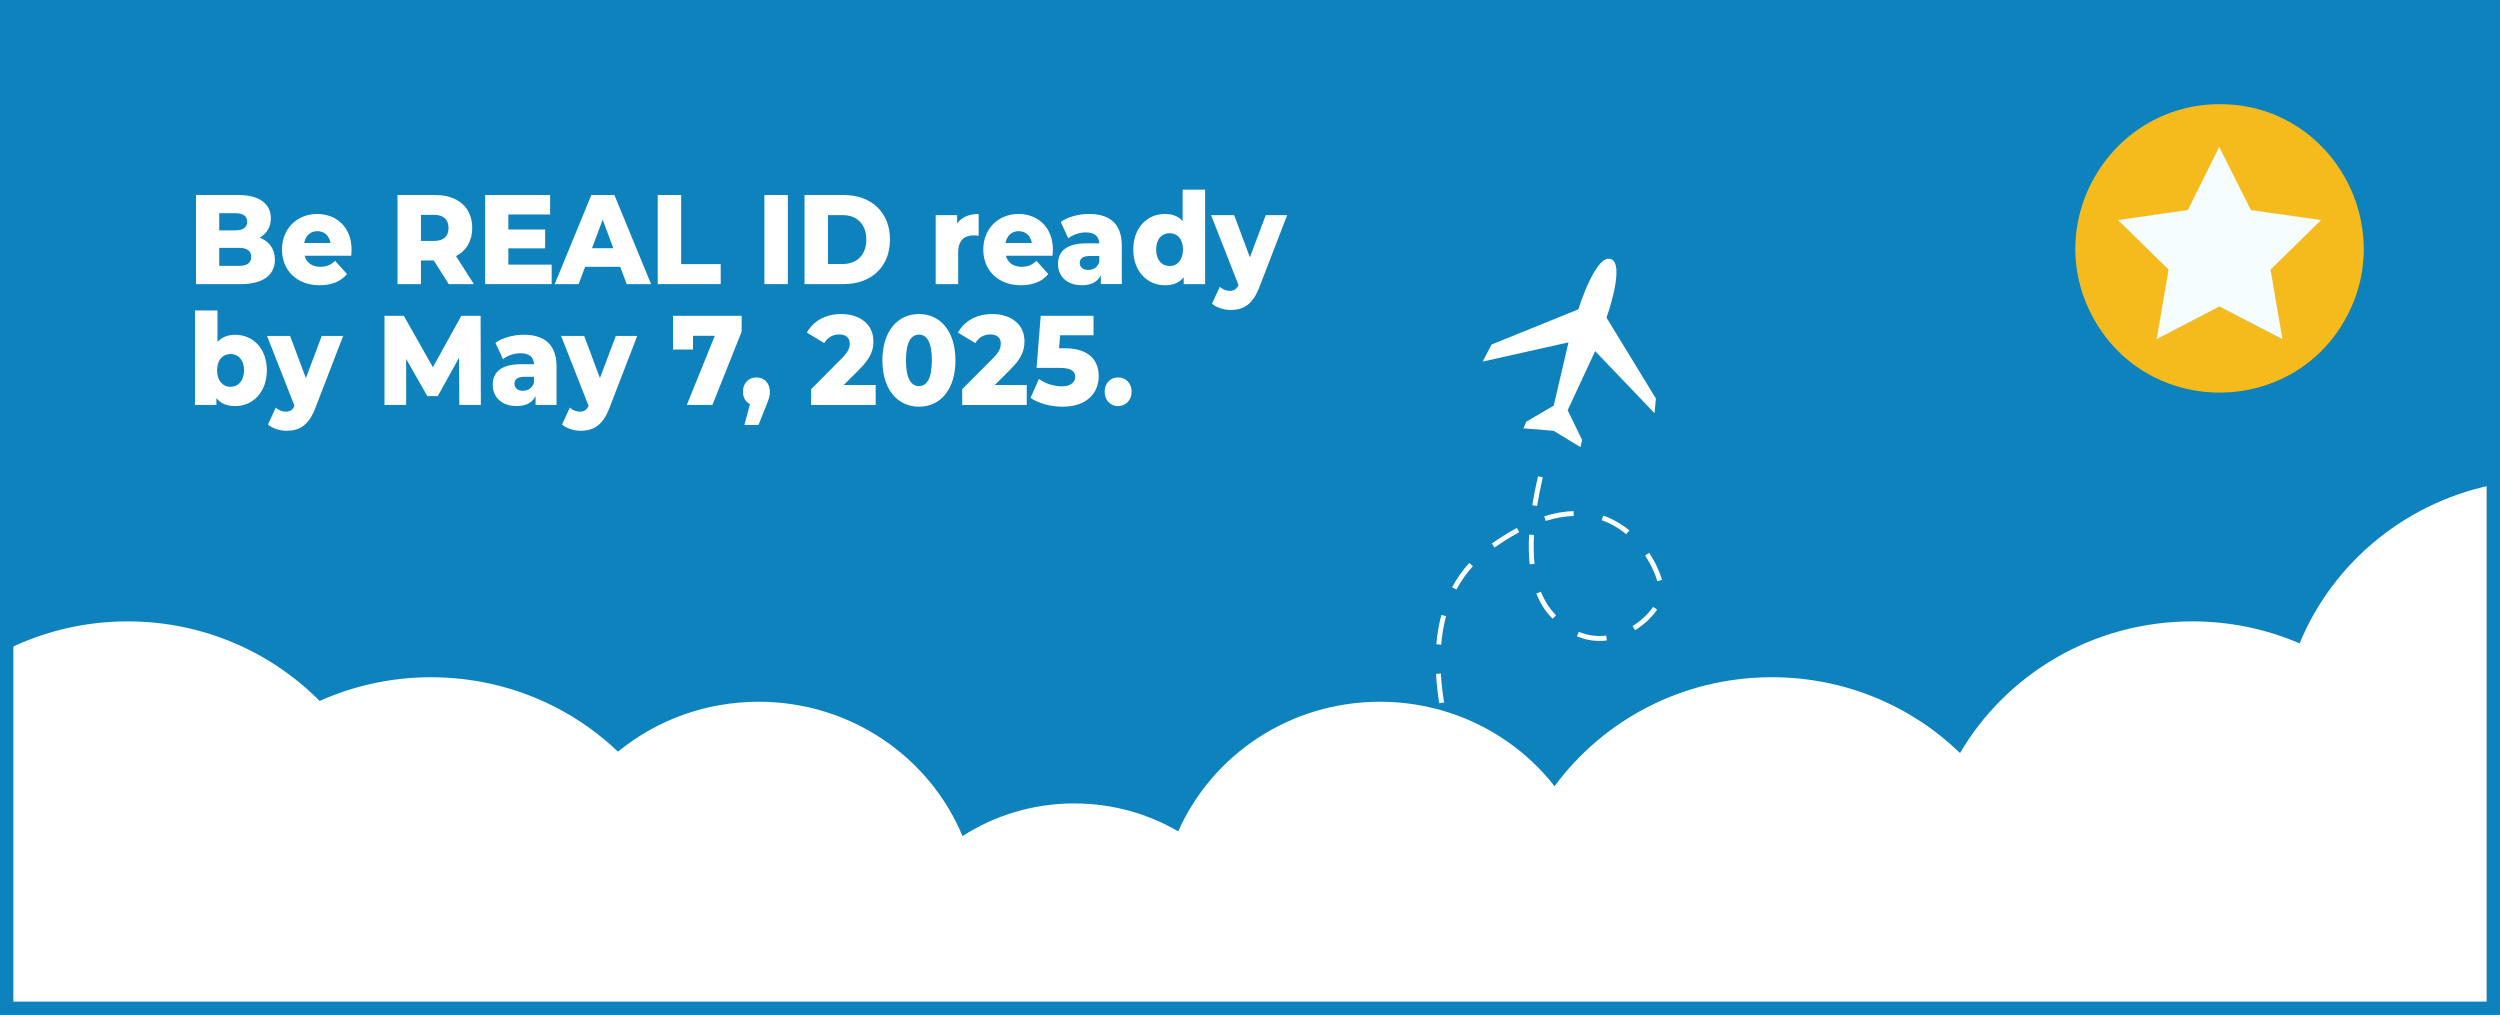 <svg width="936" height="380" viewBox="0 0 936 380" fill="none" xmlns="http://www.w3.org/2000/svg">
<rect width="936" height="380" fill="#0E82BC"/>
<path d="M119.69 262.443C132.39 256.742 146.52 253.554 161.42 253.554C167.11 253.554 172.69 254.025 178.12 254.917C177.82 256.232 178.39 253.544 178.12 254.917L179.92 255.231C180.19 253.887 179.63 256.526 179.92 255.231C199.74 258.852 217.51 268.182 231.37 281.417C245.64 269.752 264.02 262.737 284.07 262.737C318.59 262.737 348.14 283.546 360.36 313.039C372.36 305.308 386.74 300.804 402.19 300.804C416.43 300.804 429.74 304.621 441.13 311.263C453.77 282.712 482.83 262.737 516.66 262.737C543.31 262.737 566.99 275.138 582.03 294.358C600.21 269.654 629.87 253.554 663.36 253.554C690.85 253.554 715.74 264.385 733.84 281.937C751.11 252.484 783.58 232.646 820.77 232.646C835.07 232.646 848.68 235.589 860.98 240.878C873.63 210.09 901.79 187.053 936 181V380H0V244.518C14.2 236.963 30.47 232.646 47.77 232.646C75.99 232.646 101.48 244.076 119.68 262.443H119.69Z" fill="white"/>
<rect x="2.5" y="2.5" width="931" height="375" stroke="#0E82BC" stroke-width="5"/>
<path d="M833.673 39.056C790.425 37.148 762.333 84.233 785.101 121.396C806.416 156.198 857.701 155.354 877.874 119.888C897.784 84.896 873.711 40.819 833.673 39.047V39.056ZM854.2 126.774L830.925 114.61L807.786 126.774L812.176 100.902L793.536 82.506L819.315 78.746L830.862 55.326L842.554 78.791L868.432 82.506L849.792 100.92L854.191 126.774H854.2Z" fill="#F5BB1C"/>
<path d="M842.734 78.646L830.871 55L819.155 78.6L793 82.39L811.913 100.928L807.458 127L830.936 114.742L854.542 127L850.087 100.946L869 82.39L842.734 78.646Z" fill="#F5FDFF"/>
<path d="M592.337 164.742L591.72 167.392L581.673 161.291L570.379 160.374L571.434 157.864L581.712 151.873L587.244 128.188L555.129 135.366L558.427 128.985L590.924 115.825C590.924 115.825 597.368 95.104 603.046 96.965C608.702 98.825 601.468 118.945 601.468 118.945L601.495 118.954L619.962 149.209L619.457 154.717L597.229 131.462L586.935 153.58L592.342 164.728L592.337 164.742Z" fill="white"/>
<path d="M567.933 197.653L568.787 199.261C567.107 200.15 565.395 201.156 563.67 202.246C562.33 203.1 560.954 204.017 559.574 204.992L558.528 203.513C559.922 202.52 561.329 201.576 562.696 200.709C564.452 199.592 566.218 198.56 567.924 197.658L567.933 197.653Z" fill="white"/>
<path d="M572.496 200.167L574.32 200.267C574.115 204.153 574.18 207.793 574.522 211.095L572.706 211.281C572.35 207.886 572.273 204.151 572.496 200.167Z" fill="white"/>
<path d="M551.447 211.992C549.055 214.618 546.984 217.554 545.297 220.724L543.676 219.865C545.427 216.552 547.592 213.491 550.101 210.762L551.452 212.001L551.447 211.992Z" fill="white"/>
<path d="M591.108 236.545C594.373 237.929 597.833 238.4 601.381 237.969L601.603 239.79C597.724 240.274 593.956 239.743 590.396 238.238L591.104 236.559L591.108 236.545Z" fill="white"/>
<path d="M577.622 178.726C576.756 182.427 576.042 186.029 575.49 189.439L573.685 189.152C574.232 185.688 574.951 182.05 575.839 178.305L577.622 178.726Z" fill="white"/>
<path d="M541.401 230.715C540.51 234.026 539.903 237.598 539.587 241.349L537.767 241.191C538.093 237.346 538.726 233.649 539.645 230.236L541.41 230.711L541.401 230.715Z" fill="white"/>
<path d="M618.928 227.212L620.437 228.25C618.505 231.061 615.678 233.735 612.47 235.773L612.196 235.942L611.236 234.387L611.5 234.223C614.498 232.323 617.135 229.831 618.928 227.212Z" fill="white"/>
<path d="M600.268 193.034C603.762 194.248 607.047 196.124 610.031 198.606L608.864 200.011C606.049 197.668 602.956 195.909 599.664 194.763L600.268 193.034Z" fill="white"/>
<path d="M616.3 208.568C616.18 208.371 616.056 208.187 615.931 207.981L617.464 206.975C617.602 207.186 617.726 207.392 617.86 207.594C619.809 210.668 621.372 214.045 622.266 217.107L620.511 217.62L620.502 217.602C619.653 214.697 618.16 211.485 616.305 208.555L616.3 208.568Z" fill="white"/>
<path d="M578.706 195.022L578.166 193.281C581.944 192.099 585.641 191.449 589.169 191.362L589.217 193.191C585.867 193.279 582.323 193.898 578.702 195.036L578.706 195.022Z" fill="white"/>
<path d="M539.472 252.189C539.653 255.638 540.062 259.275 540.658 262.998L538.851 263.292C538.246 259.506 537.846 255.797 537.652 252.277L539.477 252.176L539.472 252.189Z" fill="white"/>
<path d="M576.917 221.527C577.924 224.097 579.218 226.391 580.773 228.333C581.37 229.064 581.971 229.759 582.577 230.418L581.241 231.662C580.599 230.975 579.953 230.235 579.338 229.469C578.772 228.756 578.22 228.003 577.713 227.205C576.752 225.695 575.912 224.002 575.207 222.197L576.908 221.532L576.917 221.527Z" fill="white"/>
<path d="M102.91 97.22C102.91 93.17 100.74 90.31 97.24 88.97C99.9 87.49 101.41 84.92 101.41 81.73C101.41 76.58 97.42 73.01 89.26 73.01H73.39V106.37H90.15C98.48 106.37 102.92 102.99 102.92 97.22H102.91ZM82.08 79.82H88.11C91.04 79.82 92.54 80.92 92.54 83.01C92.54 85.1 91.03 86.25 88.11 86.25H82.08V79.82ZM82.08 99.56V92.79H89.44C92.45 92.79 94.05 93.89 94.05 96.17C94.05 98.45 92.45 99.55 89.44 99.55H82.08V99.56Z" fill="white"/>
<path d="M118.78 80.11C111.2 80.11 105.57 85.64 105.57 93.41C105.57 101.18 111.11 106.8 119.67 106.8C124.24 106.8 127.6 105.37 129.91 102.61L125.48 97.65C123.84 99.18 122.29 99.89 119.94 99.89C116.84 99.89 114.75 98.36 114.04 95.74H131.5C131.54 95.02 131.63 94.17 131.63 93.5C131.63 84.97 125.87 80.11 118.78 80.11ZM113.9 90.98C114.39 88.26 116.2 86.55 118.82 86.55C121.44 86.55 123.3 88.27 123.74 90.98H113.9Z" fill="white"/>
<path d="M157.6 97.51H162.39L168.02 106.38H177.42L170.73 95.89C174.59 93.89 176.8 90.27 176.8 85.36C176.8 77.73 171.48 73.02 163.01 73.02H148.83V106.38H157.61V97.51H157.6ZM157.6 80.44H162.48C166.11 80.44 167.93 82.25 167.93 85.35C167.93 88.45 166.11 90.21 162.48 90.21H157.6V80.44Z" fill="white"/>
<path d="M206.54 99.08H190.32V92.98H204.1V85.93H190.32V80.3H205.96V73.01H181.63V106.37H206.54V99.08Z" fill="white"/>
<path d="M221.39 73.01L207.69 106.37H216.64L219.08 99.89H232.2L234.64 106.37H243.77L230.03 73.01H221.39ZM221.65 92.93L225.64 82.25L229.63 92.93H221.65Z" fill="white"/>
<path d="M269.83 98.89H255.03V73.01H246.25V106.37H269.83V98.89Z" fill="white"/>
<path d="M294.97 73.01H286.19V106.37H294.97V73.01Z" fill="white"/>
<path d="M315.88 73.01H301.21V106.37H315.88C326.16 106.37 333.21 99.94 333.21 89.69C333.21 79.44 326.16 73.01 315.88 73.01ZM315.53 98.84H309.99V80.54H315.53C320.8 80.54 324.35 83.92 324.35 89.69C324.35 95.46 320.8 98.84 315.53 98.84Z" fill="white"/>
<path d="M358.74 94.51C358.74 89.98 361.09 88.12 364.5 88.12C365.12 88.12 365.65 88.17 366.41 88.26V80.11C362.86 80.11 360.07 81.3 358.34 83.64V80.54H350.32V106.37H358.74V94.5V94.51Z" fill="white"/>
<path d="M382.24 106.8C386.81 106.8 390.17 105.37 392.48 102.61L388.05 97.65C386.41 99.18 384.86 99.89 382.51 99.89C379.41 99.89 377.32 98.36 376.61 95.74H394.07C394.11 95.02 394.2 94.17 394.2 93.5C394.2 84.97 388.44 80.11 381.35 80.11C373.77 80.11 368.14 85.64 368.14 93.41C368.14 101.18 373.68 106.8 382.24 106.8ZM381.39 86.55C384.01 86.55 385.87 88.27 386.31 90.98H376.47C376.96 88.26 378.77 86.55 381.39 86.55Z" fill="white"/>
<path d="M420 106.37V92.02C420 83.82 415.52 80.1 407.72 80.1C403.95 80.1 399.87 81.15 397.13 83.1L399.97 89.25C401.61 87.87 404.18 87.01 406.49 87.01C409.81 87.01 411.45 88.49 411.59 91.11H406.8C399.35 91.11 396.12 94.07 396.12 98.83C396.12 103.31 399.31 106.79 405.07 106.79C408.57 106.79 410.97 105.5 412.16 103.02V106.36H420.01L420 106.37ZM411.58 98.08C410.92 100.13 409.28 101.08 407.41 101.08C405.42 101.08 404.26 99.98 404.26 98.46C404.26 96.94 405.23 95.84 407.94 95.84H411.57V98.08H411.58Z" fill="white"/>
<path d="M442.78 82.78C441.18 80.97 438.92 80.11 436.13 80.11C429.57 80.11 424.3 85.21 424.3 93.41C424.3 101.61 429.57 106.8 436.13 106.8C439.23 106.8 441.58 105.85 443.18 103.8V106.37H451.2V71H442.78V82.77V82.78ZM437.91 99.61C435.03 99.61 432.86 97.37 432.86 93.41C432.86 89.45 435.03 87.31 437.91 87.31C440.79 87.31 442.92 89.5 442.92 93.41C442.92 97.32 440.75 99.61 437.91 99.61Z" fill="white"/>
<path d="M467.96 96.32L462.06 80.54H453.42L463.7 106.71C462.99 108.24 462.06 108.9 460.42 108.9C459.09 108.9 457.67 108.33 456.7 107.37L453.77 113.71C455.37 115.14 458.2 116.05 460.73 116.05C465.47 116.05 469.02 114.1 471.55 107.42L481.92 80.54H473.9L467.96 96.32Z" fill="white"/>
<path d="M88.11 125.34C85.32 125.34 83.06 126.2 81.42 128.01V116.24H73V151.61H81.02V149.04C82.62 151.09 84.96 152.04 88.11 152.04C94.63 152.04 99.9 146.89 99.9 138.65C99.9 130.41 94.63 125.35 88.11 125.35V125.34ZM86.33 144.84C83.49 144.84 81.28 142.6 81.28 138.64C81.28 134.68 83.5 132.54 86.33 132.54C89.16 132.54 91.38 134.73 91.38 138.64C91.38 142.55 89.16 144.84 86.33 144.84Z" fill="white"/>
<path d="M114.52 141.55L108.62 125.77H99.98L110.26 151.94C109.55 153.47 108.62 154.13 106.98 154.13C105.65 154.13 104.23 153.56 103.26 152.6L100.33 158.94C101.93 160.37 104.76 161.28 107.29 161.28C112.03 161.28 115.58 159.33 118.11 152.65L128.48 125.77H120.46L114.52 141.55Z" fill="white"/>
<path d="M172.72 118.24L162.08 137.49L151.18 118.24H143.95V151.6H152.06V134.4L160 148.31H163.9L171.88 133.92L171.97 151.6H180.03L179.94 118.24H172.72Z" fill="white"/>
<path d="M196.08 125.34C192.31 125.34 188.23 126.39 185.49 128.34L188.33 134.49C189.97 133.11 192.54 132.25 194.85 132.25C198.17 132.25 199.81 133.73 199.95 136.35H195.16C187.71 136.35 184.48 139.31 184.48 144.07C184.48 148.55 187.67 152.03 193.43 152.03C196.93 152.03 199.33 150.74 200.52 148.26V151.6H208.37V137.25C208.37 129.05 203.89 125.33 196.09 125.33L196.08 125.34ZM199.93 143.31C199.27 145.36 197.63 146.31 195.76 146.31C193.77 146.31 192.61 145.21 192.61 143.69C192.61 142.17 193.58 141.07 196.29 141.07H199.92V143.31H199.93Z" fill="white"/>
<path d="M224.62 141.55L218.72 125.77H210.08L220.36 151.94C219.65 153.47 218.72 154.13 217.08 154.13C215.75 154.13 214.33 153.56 213.36 152.6L210.43 158.94C212.03 160.37 214.86 161.28 217.39 161.28C222.13 161.28 225.68 159.33 228.21 152.65L238.58 125.77H230.56L224.62 141.55Z" fill="white"/>
<path d="M251.97 130.87H259.46V125.72H267.62L257.15 151.6H266.73L277.68 124.15V118.24H251.97V130.87Z" fill="white"/>
<path d="M283.22 141.31C280.29 141.31 278.17 143.41 278.17 146.65C278.17 148.89 279.19 150.51 280.79 151.32L278.71 159.09H283.98L286.77 152.13C288.06 149.03 288.23 147.98 288.23 146.65C288.23 143.41 286.1 141.31 283.22 141.31Z" fill="white"/>
<path d="M321.73 138.31C326.16 133.92 327 130.97 327 127.73C327 121.53 322.08 117.58 314.94 117.58C308.82 117.58 304.43 120.34 302.09 124.54L308.61 128.45C309.85 126.31 311.89 125.21 314.15 125.21C316.81 125.21 318.14 126.5 318.14 128.64C318.14 130.02 317.79 131.55 315.3 134.03L303.69 145.71V151.62H327.85V144.14H315.88L321.73 138.33V138.31Z" fill="white"/>
<path d="M344.07 117.57C336.14 117.57 330.37 123.91 330.37 134.92C330.37 145.93 336.13 152.27 344.07 152.27C352.01 152.27 357.72 145.93 357.72 134.92C357.72 123.91 351.96 117.57 344.07 117.57ZM344.07 144.55C341.23 144.55 339.19 141.93 339.19 134.92C339.19 127.91 341.23 125.29 344.07 125.29C346.91 125.29 348.9 127.91 348.9 134.92C348.9 141.93 346.86 144.55 344.07 144.55Z" fill="white"/>
<path d="M378.29 138.31C382.72 133.92 383.56 130.97 383.56 127.73C383.56 121.53 378.64 117.58 371.5 117.58C365.38 117.58 360.99 120.34 358.65 124.54L365.17 128.45C366.41 126.31 368.45 125.21 370.71 125.21C373.37 125.21 374.7 126.5 374.7 128.64C374.7 130.02 374.35 131.55 371.86 134.03L360.25 145.71V151.62H384.41V144.14H372.44L378.29 138.33V138.31Z" fill="white"/>
<path d="M398.59 130.39H396.51L396.91 125.53H409.41V118.24H389.64L388.09 137.73H396.51C401.25 137.73 402.54 139.06 402.54 141.11C402.54 143.35 400.55 144.64 397.58 144.64C394.61 144.64 391.51 143.69 388.98 141.88L385.83 148.98C388.98 151.12 393.54 152.27 397.84 152.27C407.19 152.27 411.36 146.84 411.36 140.88C411.36 134.92 407.77 130.39 398.59 130.39Z" fill="white"/>
<path d="M418.63 141.31C415.79 141.31 413.58 143.41 413.58 146.65C413.58 149.89 415.8 152.04 418.63 152.04C421.46 152.04 423.68 149.8 423.68 146.65C423.68 143.5 421.51 141.31 418.63 141.31Z" fill="white"/>
</svg>
